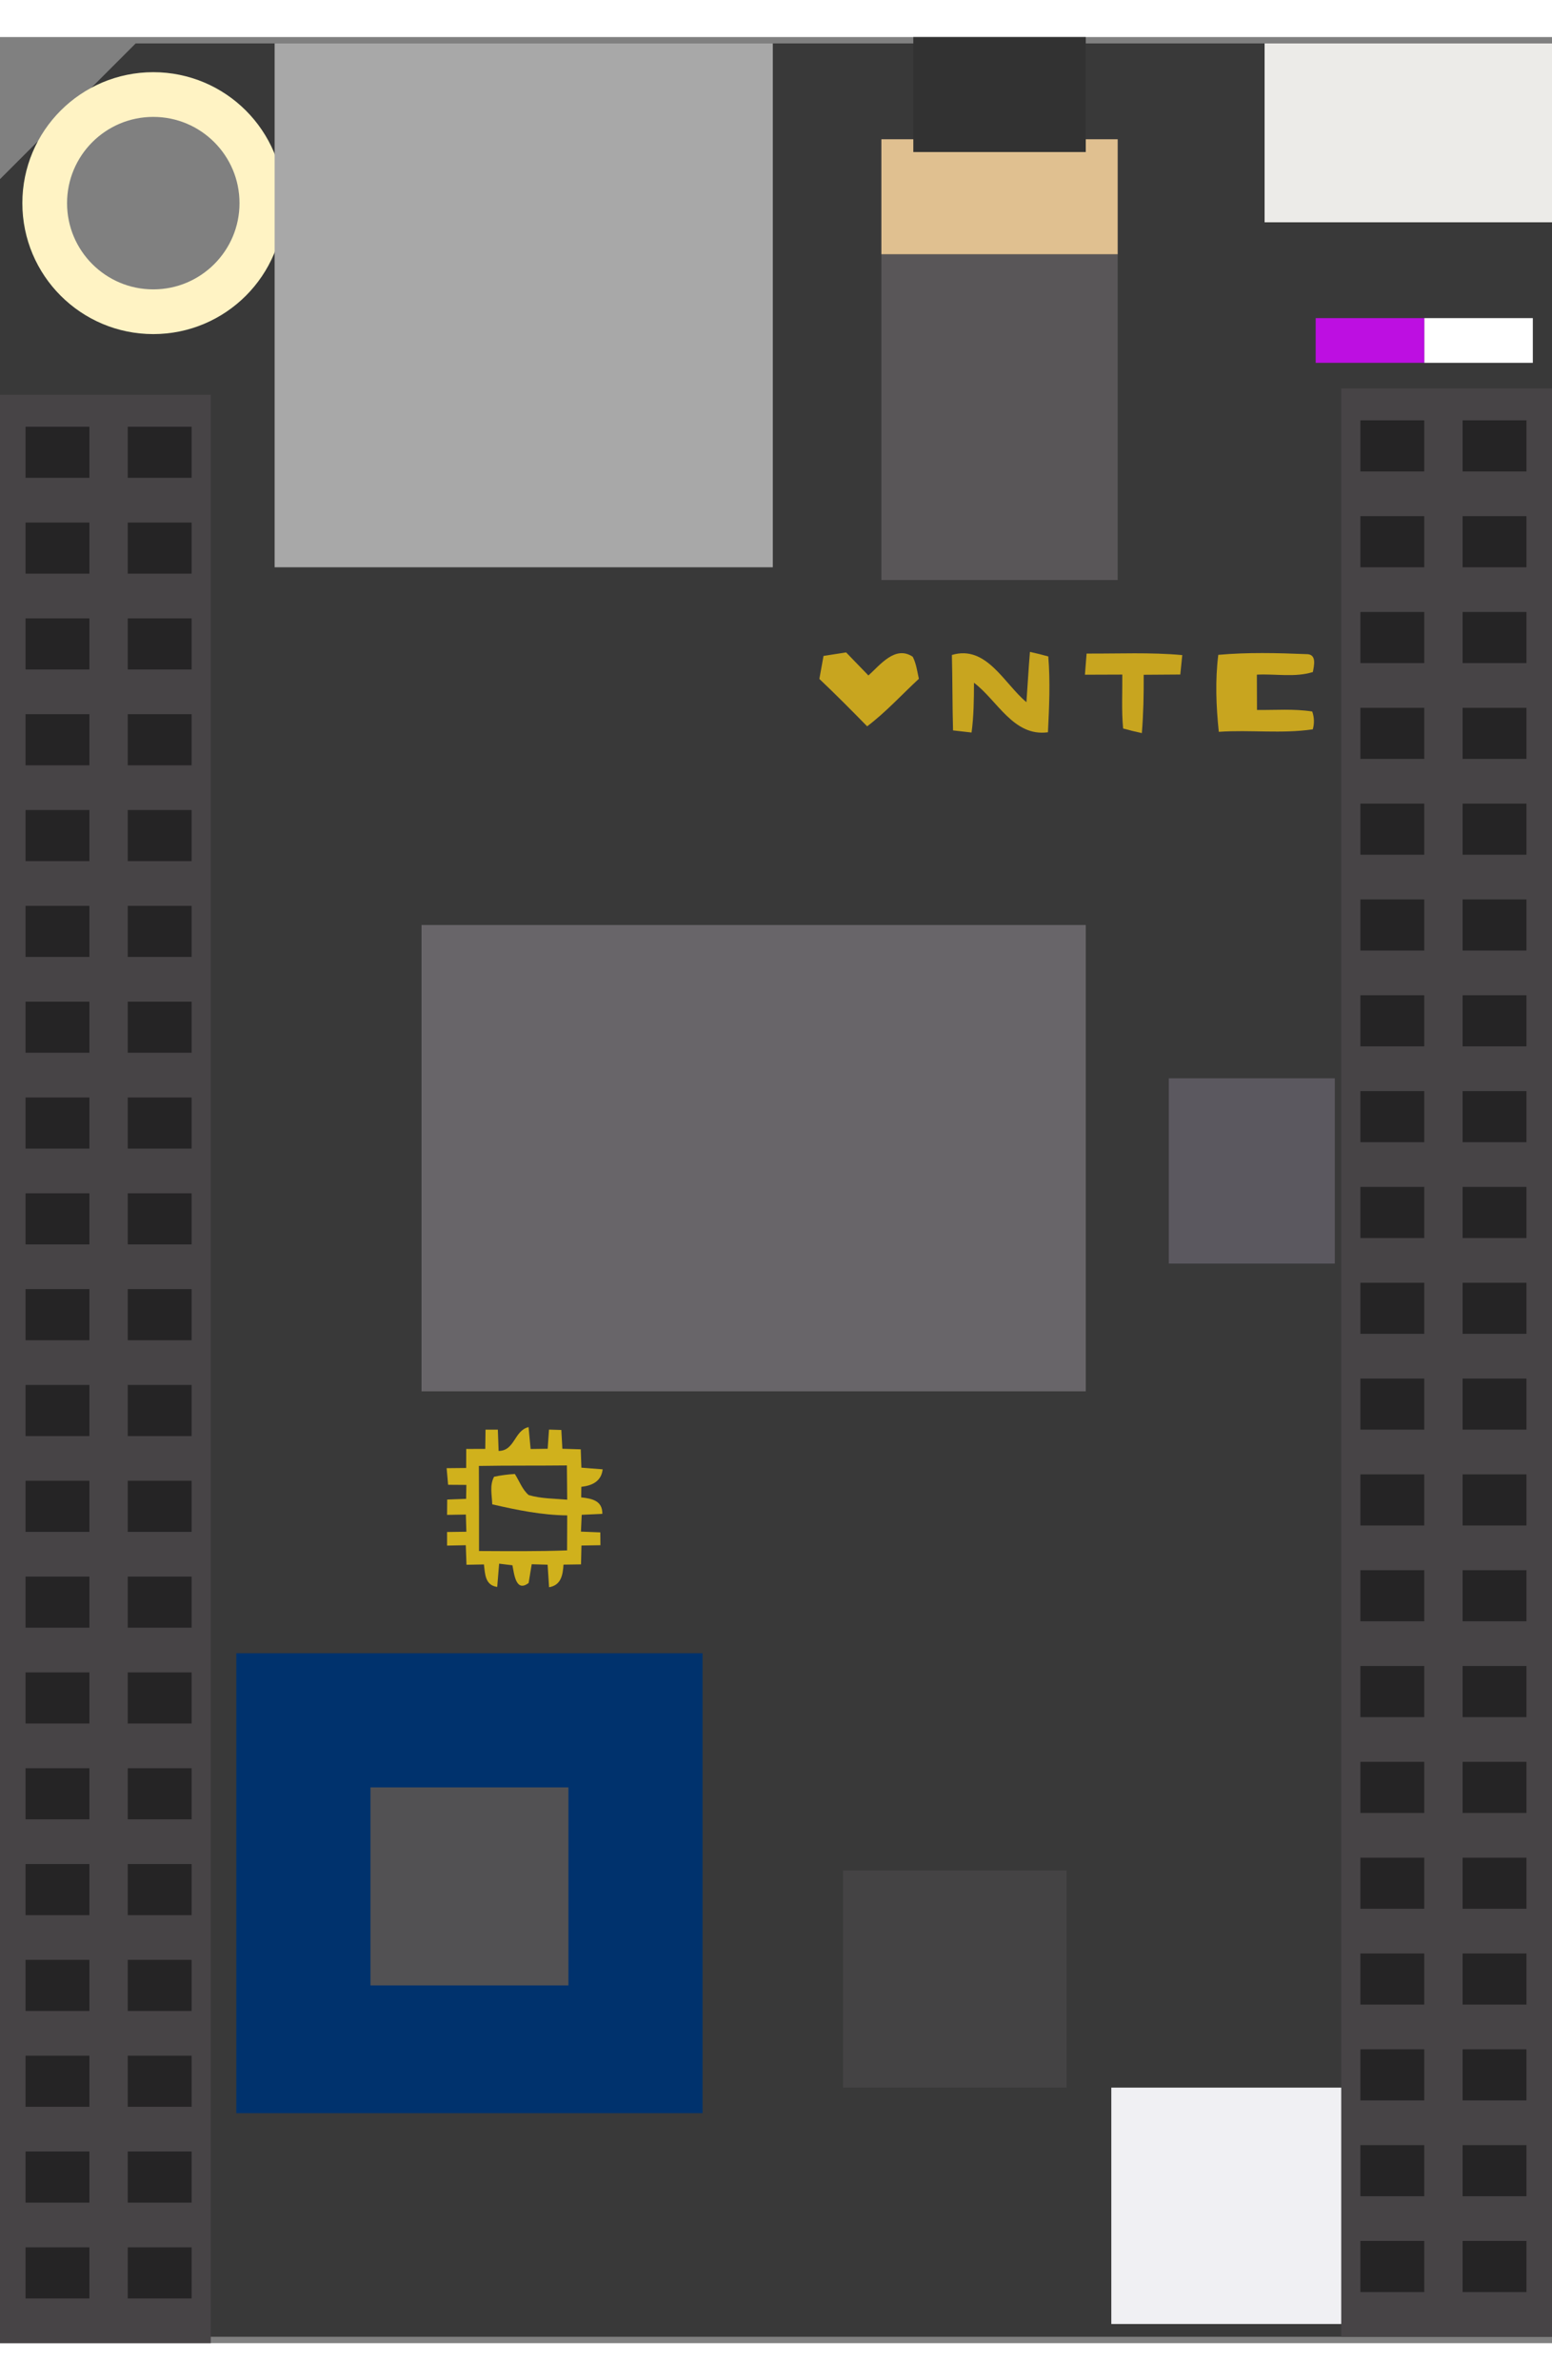 <?xml version="1.0" encoding="UTF-8" standalone="no"?>
<svg width="1.5in" height="2.3in" viewBox="0 0 243 361" version="1.1" xmlns="http://www.w3.org/2000/svg" xmlns:xlink="http://www.w3.org/1999/xlink" xmlns:sketch="http://www.bohemiancoding.com/sketch/ns">
    <rect x="0" y="0" width="243" height="361" fill="#808080" stroke="none"/>
    <title>CHIP</title>
    <description>Created with Sketch (http://www.bohemiancoding.com/sketch)</description>
    <defs></defs>
    <g id="Page-1" stroke="none" stroke-width="1" fill="none" fill-rule="evenodd" sketch:type="MSPage">
        <g id="Trace" sketch:type="MSLayerGroup">
            <path d="M0,360 L243,360 L243,1 L21.241,1 L0,22.241 L0,360 Z M41,26 C41,16.611 33.389,9 24,9 C14.611,9 7,16.611 7,26 C7,35.389 14.611,43 24,43 C33.389,43 41,35.389 41,26 Z" id="PCB" fill="#393939" sketch:type="MSShapeGroup"></path>
            <path d="M41,26 C41,16.611 33.389,9 24,9 C14.611,9 7,16.611 7,26 C7,35.389 14.611,43 24,43 C33.389,43 41,35.389 41,26 Z" id="Screw-Hole" stroke="#FFF3C4" stroke-width="7" sketch:type="MSShapeGroup"></path>
            <rect id="USB-A" fill="#A8A8A8" sketch:type="MSShapeGroup" x="43" y="1" width="78" height="82"></rect>
            <rect id="Audio" fill="#595658" sketch:type="MSShapeGroup" x="138" y="34" width="37" height="51"></rect>
            <rect id="Audio-Gold" fill="#E0C090" sketch:type="MSShapeGroup" x="138" y="16" width="37" height="18"></rect>
            <rect id="Audio-Plug" fill="#323232" sketch:type="MSShapeGroup" x="143" y="0" width="27" height="18"></rect>
            <rect id="USB-Micro-B" fill="#ECEBE8" sketch:type="MSShapeGroup" x="198" y="1" width="45" height="28"></rect>
            <rect id="IC1" fill="#686569" sketch:type="MSShapeGroup" x="66" y="139" width="104" height="73"></rect>
            <rect id="IC2" fill="#5B585F" sketch:type="MSShapeGroup" x="183" y="163" width="26" height="29"></rect>
            <rect id="IC3" fill="#444344" sketch:type="MSShapeGroup" x="132" y="287" width="35" height="34"></rect>
            <rect id="Battery-Connector" fill="#F0F0F3" sketch:type="MSShapeGroup" x="174" y="321" width="38" height="37"></rect>
            <rect id="RealTek-PCB" fill="#00326D" sketch:type="MSShapeGroup" x="37" y="253" width="73" height="72"></rect>
            <rect id="IC4" fill="#525153" sketch:type="MSShapeGroup" x="58" y="274" width="31" height="31"></rect>
            <rect id="Status-LED" fill="#FFFFFF" sketch:type="MSShapeGroup" x="223" y="44" width="17" height="7"></rect>
            <rect id="Power-LED" fill="#BD0FE1" sketch:type="MSShapeGroup" x="206" y="44" width="17" height="7"></rect>
            <g id="NTC" transform="translate(128, 96)" fill="#C8A51F" sketch:type="MSShapeGroup">
                <path d="M4.48,0.33 C5.64,1.54 6.8,2.74 7.97,3.94 C9.8,2.3 12.17,-0.83 14.91,1.01 C15.46,2.08 15.61,3.3 15.87,4.46 C13.18,6.95 10.71,9.68 7.77,11.9 C5.32,9.39 2.84,6.9 0.29,4.48 C0.5,3.28 0.72,2.08 0.94,0.88 C2.12,0.69 3.3,0.51 4.48,0.33 Z" id="Shape"></path>
                <path d="M21.04,0.73 C26.44,-0.89 29.22,5.22 32.71,8.12 C32.9,5.5 33.04,2.87 33.26,0.25 C34.22,0.46 35.18,0.69 36.13,0.96 C36.46,4.91 36.27,8.88 36.08,12.83 C30.69,13.56 28.18,7.86 24.5,5.08 C24.49,7.68 24.47,10.29 24.12,12.87 C23.39,12.79 21.94,12.62 21.22,12.54 C21.11,8.6 21.14,4.66 21.04,0.73 L21.04,0.73 Z" id="Shape"></path>
                <path d="M42.13,0.51 C47.13,0.54 52.13,0.29 57.11,0.75 C57.03,1.51 56.88,3.03 56.8,3.79 C54.89,3.8 52.98,3.82 51.07,3.83 C51.09,6.88 51.03,9.92 50.78,12.96 C49.79,12.75 48.81,12.51 47.85,12.24 C47.58,9.43 47.75,6.61 47.72,3.8 C45.77,3.81 43.82,3.81 41.87,3.82 C41.95,2.71 42.04,1.61 42.13,0.51 L42.13,0.51 Z" id="Shape"></path>
                <path d="M76.54,0.6 C78.2,0.57 77.75,2.35 77.56,3.4 C74.76,4.28 71.7,3.66 68.79,3.81 C68.79,5.65 68.8,7.5 68.81,9.34 C71.69,9.37 74.6,9.13 77.46,9.58 C77.78,10.5 77.81,11.43 77.55,12.37 C72.68,13.09 67.73,12.42 62.83,12.76 C62.41,8.77 62.25,4.7 62.75,0.71 C67.32,0.3 71.95,0.41 76.54,0.6 Z" id="Shape"></path>
            </g>
            <g id="Logo" transform="translate(70, 218)" sketch:type="MSShapeGroup">
                <path d="M7.95,5.55111512e-17 C7.98,0.83 8.04,2.5 8.07,3.33 C10.62,3.32 10.5,0.13 12.76,-0.4 C12.84,0.46 13,2.17 13.08,3.03 C13.75,3.02 15.09,3 15.75,2.99 C15.8,2.24 15.91,0.74 15.96,-0.01 C16.44,5.55111512e-17 17.41,0.03 17.89,0.05 C17.93,0.78 18.01,2.25 18.05,2.99 C18.77,3.01 20.21,3.06 20.93,3.08 C20.95,3.8 21,5.23 21.03,5.95 C21.86,6.02 23.52,6.14 24.36,6.21 C24.15,8.09 22.72,8.76 21.02,8.95 C21.01,9.37 21,10.19 21,10.6 C22.67,10.79 24.34,11.1 24.31,13.18 C23.5,13.22 21.89,13.29 21.08,13.33 C21.05,13.98 20.99,15.3 20.96,15.96 C21.72,15.99 23.23,16.05 23.99,16.08 C23.99,16.58 24,17.59 24.01,18.09 C23.26,18.1 21.78,18.12 21.04,18.14 C21.02,18.88 20.99,20.35 20.97,21.09 C20.28,21.1 18.91,21.12 18.23,21.13 C18.12,22.75 17.86,24.35 15.97,24.67 C15.91,23.78 15.8,22.02 15.74,21.14 C15.12,21.12 13.87,21.09 13.25,21.07 C13.13,21.8 12.89,23.26 12.77,24 C10.75,25.55 10.5,22.52 10.23,21.23 C9.71,21.17 8.67,21.04 8.15,20.98 C8.08,21.89 7.93,23.71 7.85,24.62 C5.95,24.36 5.95,22.61 5.77,21.1 C5.08,21.11 3.72,21.14 3.04,21.15 C3.01,20.38 2.96,18.85 2.93,18.09 C2.2,18.11 0.73,18.14 0,18.15 L0,16.02 C0.75,16.01 2.27,15.99 3.02,15.98 C3,15.31 2.96,13.96 2.94,13.29 C2.2,13.3 0.73,13.33 0,13.34 C0,12.74 0.01,11.54 0.02,10.94 C0.76,10.91 2.24,10.86 2.98,10.83 C2.99,10.29 3.01,9.2 3.02,8.65 C2.3,8.64 0.88,8.63 0.16,8.63 C0.1,7.98 -0.01,6.68 -0.07,6.03 C0.7,6.03 2.23,6.01 2.99,6 C3,5.26 3,3.77 3,3.02 C3.75,3.02 5.24,3.01 5.98,3.01 C5.99,2.26 6.01,0.75 6.02,5.55111512e-17 L7.95,5.55111512e-17 Z" id="Path" fill="#D0B11C"></path>
                <path d="M18.76,5.6 C18.78,7.38 18.8,9.17 18.81,10.96 C16.8,10.79 14.73,10.81 12.78,10.24 C11.76,9.37 11.32,8.04 10.61,6.94 C9.51,7 8.43,7.14 7.36,7.37 C6.63,8.71 7.03,10.24 7.07,11.69 C10.93,12.58 14.83,13.38 18.81,13.42 C18.8,15.24 18.8,17.07 18.79,18.9 C14.2,19.07 9.6,19.02 5,19 C5,14.56 5.01,10.12 4.98,5.68 C9.57,5.6 14.17,5.65 18.76,5.6 Z" id="Path" fill="#393939"></path>
            </g>
            <g id="Connector-Left" transform="translate(0, 56)" sketch:type="MSShapeGroup">
                <rect id="Bottom" fill="#474446" x="0" y="0" width="33" height="305"></rect>
                <rect id="LCD-DE" fill="#252425" x="20" y="290" width="10" height="8"></rect>
                <rect id="GND" fill="#252425" x="4" y="290" width="10" height="8"></rect>
                <rect id="LCD-HSYNC" fill="#252425" x="20" y="275" width="10" height="8"></rect>
                <rect id="LCD-VSYNC" fill="#252425" x="4" y="275" width="10" height="8"></rect>
                <rect id="LCD-D23" fill="#252425" x="20" y="260" width="10" height="8"></rect>
                <rect id="LCD-CLK" fill="#252425" x="4" y="260" width="10" height="8"></rect>
                <rect id="LCD-D21" fill="#252425" x="20" y="245" width="10" height="8"></rect>
                <rect id="LCD-22" fill="#252425" x="4" y="245" width="10" height="8"></rect>
                <rect id="LCD-D19" fill="#252425" x="20" y="230" width="10" height="8"></rect>
                <rect id="LCD-D20" fill="#252425" x="4" y="230" width="10" height="8"></rect>
                <rect id="LCD-D15" fill="#252425" x="20" y="215" width="10" height="8"></rect>
                <rect id="LCD-D18" fill="#252425" x="4" y="215" width="10" height="8"></rect>
                <rect id="LCD-D13" fill="#252425" x="20" y="200" width="10" height="8"></rect>
                <rect id="LCD-D14" fill="#252425" x="4" y="200" width="10" height="8"></rect>
                <rect id="LCD-D11" fill="#252425" x="20" y="185" width="10" height="8"></rect>
                <rect id="LCD-D12" fill="#252425" x="4" y="185" width="10" height="8"></rect>
                <rect id="LCD-D7" fill="#252425" x="20" y="170" width="10" height="8"></rect>
                <rect id="LCD-D10" fill="#252425" x="4" y="170" width="10" height="8"></rect>
                <rect id="LCD-D5" fill="#252425" x="20" y="155" width="10" height="8"></rect>
                <rect id="LCD-D6" fill="#252425" x="4" y="155" width="10" height="8"></rect>
                <rect id="LCD-D3" fill="#252425" x="20" y="140" width="10" height="8"></rect>
                <rect id="LCD-D4" fill="#252425" x="4" y="140" width="10" height="8"></rect>
                <rect id="PWM0" fill="#252425" x="20" y="125" width="10" height="8"></rect>
                <rect id="LCD-D2" fill="#252425" x="4" y="125" width="10" height="8"></rect>
                <rect id="Y2" fill="#252425" x="20" y="110" width="10" height="8"></rect>
                <rect id="Y1" fill="#252425" x="4" y="110" width="10" height="8"></rect>
                <rect id="X2" fill="#252425" x="20" y="95" width="10" height="8"></rect>
                <rect id="X1" fill="#252425" x="4" y="95" width="10" height="8"></rect>
                <rect id="GND" fill="#252425" x="20" y="80" width="10" height="8"></rect>
                <rect id="TWI-SCK" fill="#252425" x="4" y="80" width="10" height="8"></rect>
                <rect id="PWRON" fill="#252425" x="20" y="65" width="10" height="8"></rect>
                <rect id="TWI1-SDA" fill="#252425" x="4" y="65" width="10" height="8"></rect>
                <rect id="BAT" fill="#252425" x="20" y="50" width="10" height="8"></rect>
                <rect id="VCC-1V8" fill="#252425" x="4" y="50" width="10" height="8"></rect>
                <rect id="TS" fill="#252425" x="20" y="35" width="10" height="8"></rect>
                <rect id="VCC-3V3" fill="#252425" x="4" y="35" width="10" height="8"></rect>
                <rect id="GND" fill="#252425" x="20" y="20" width="10" height="8"></rect>
                <rect id="VCC-5V" fill="#252425" x="4" y="20" width="10" height="8"></rect>
                <rect id="CHG-IN" fill="#252425" x="20" y="5" width="10" height="8"></rect>
                <rect id="GND" fill="#252425" x="4" y="5" width="10" height="8"></rect>
            </g>
            <g id="Connector-Right" transform="translate(210, 55)" sketch:type="MSShapeGroup">
                <rect id="Bottom" fill="#474446" x="0" y="0" width="33" height="305"></rect>
                <rect id="GND" fill="#252425" x="19" y="290" width="10" height="8"></rect>
                <rect id="GND" fill="#252425" x="3" y="290" width="10" height="8"></rect>
                <rect id="CSID7" fill="#252425" x="19" y="275" width="10" height="8"></rect>
                <rect id="CSID6" fill="#252425" x="3" y="275" width="10" height="8"></rect>
                <rect id="CSID5" fill="#252425" x="19" y="260" width="10" height="8"></rect>
                <rect id="CSID4" fill="#252425" x="3" y="260" width="10" height="8"></rect>
                <rect id="CSID3" fill="#252425" x="19" y="245" width="10" height="8"></rect>
                <rect id="CSID2" fill="#252425" x="3" y="245" width="10" height="8"></rect>
                <rect id="CSID1" fill="#252425" x="19" y="230" width="10" height="8"></rect>
                <rect id="CSID0" fill="#252425" x="3" y="230" width="10" height="8"></rect>
                <rect id="CSIVSYNC" fill="#252425" x="19" y="215" width="10" height="8"></rect>
                <rect id="CSIHSYNC" fill="#252425" x="3" y="215" width="10" height="8"></rect>
                <rect id="CSICK" fill="#252425" x="19" y="200" width="10" height="8"></rect>
                <rect id="CSIPCK" fill="#252425" x="3" y="200" width="10" height="8"></rect>
                <rect id="TWI2-SCK" fill="#252425" x="19" y="185" width="10" height="8"></rect>
                <rect id="TWI2-SDA" fill="#252425" x="3" y="185" width="10" height="8"></rect>
                <rect id="AP-EINT2" fill="#252425" x="19" y="170" width="10" height="8"></rect>
                <rect id="AP-EINT1" fill="#252425" x="3" y="170" width="10" height="8"></rect>
                <rect id="GND" fill="#252425" x="19" y="155" width="10" height="8"></rect>
                <rect id="GND" fill="#252425" x="3" y="155" width="10" height="8"></rect>
                <rect id="XIO-P7" fill="#252425" x="19" y="140" width="10" height="8"></rect>
                <rect id="XIO-P6" fill="#252425" x="3" y="140" width="10" height="8"></rect>
                <rect id="XIO-P5" fill="#252425" x="19" y="125" width="10" height="8"></rect>
                <rect id="XIO-P4" fill="#252425" x="3" y="125" width="10" height="8"></rect>
                <rect id="XIO-P3" fill="#252425" x="19" y="110" width="10" height="8"></rect>
                <rect id="XIO-P2" fill="#252425" x="3" y="110" width="10" height="8"></rect>
                <rect id="XIO-P1" fill="#252425" x="19" y="95" width="10" height="8"></rect>
                <rect id="XIO-P0" fill="#252425" x="3" y="95" width="10" height="8"></rect>
                <rect id="MICIN1" fill="#252425" x="19" y="80" width="10" height="8"></rect>
                <rect id="LRADC" fill="#252425" x="3" y="80" width="10" height="8"></rect>
                <rect id="MICM" fill="#252425" x="19" y="65" width="10" height="8"></rect>
                <rect id="VCC-3V3" fill="#252425" x="3" y="65" width="10" height="8"></rect>
                <rect id="HPR" fill="#252425" x="19" y="50" width="10" height="8"></rect>
                <rect id="FEL" fill="#252425" x="3" y="50" width="10" height="8"></rect>
                <rect id="HPCOM" fill="#252425" x="19" y="35" width="10" height="8"></rect>
                <rect id="UART1-RX" fill="#252425" x="3" y="35" width="10" height="8"></rect>
                <rect id="HPL" fill="#252425" x="19" y="20" width="10" height="8"></rect>
                <rect id="UART1-TX" fill="#252425" x="3" y="20" width="10" height="8"></rect>
                <rect id="VCC-5V" fill="#252425" x="19" y="5" width="10" height="8"></rect>
                <rect id="GND" fill="#252425" x="3" y="5" width="10" height="8"></rect>
            </g>
        </g>
    </g>
</svg>
